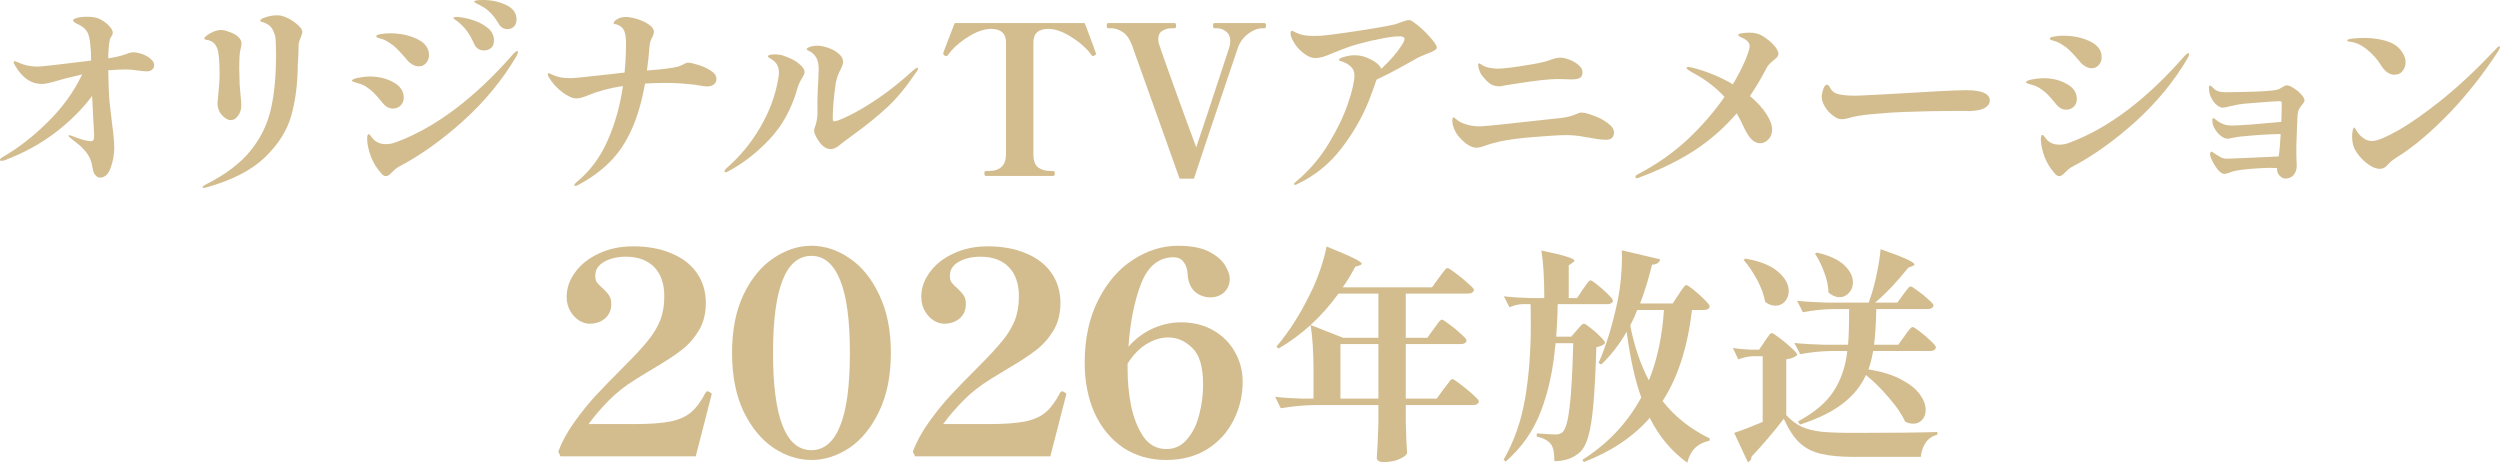 <svg width="778" height="144" viewBox="0 0 778 144" fill="none" xmlns="http://www.w3.org/2000/svg">
<path d="M452.006 117.964C452.285 117.964 453.1 118.499 454.451 119.57C455.848 120.593 457.152 121.664 458.363 122.78C459.621 123.897 460.249 124.619 460.249 124.944C460.063 125.689 459.411 126.061 458.293 126.061H437.475V131.226C437.568 135.461 437.708 138.742 437.894 141.068C437.615 141.673 436.8 142.278 435.449 142.883C434.145 143.488 432.515 143.79 430.559 143.79C429.162 143.79 428.463 143.325 428.463 142.394C428.65 139.835 428.813 136.368 428.952 131.994V126.061H409.042C405.736 126.108 402.243 126.433 398.564 127.038L396.817 123.478C399.053 123.758 401.754 123.944 404.921 124.037H408.763V115.451C408.763 109.588 408.46 104.818 407.855 101.142C404.734 103.981 401.405 106.424 397.865 108.471L397.236 107.843C401.102 103.329 404.618 97.815 407.785 91.3C408.856 89.206 409.881 86.74 410.859 83.901C411.837 81.016 412.489 78.62 412.815 76.712C416.96 78.387 419.824 79.62 421.408 80.411C422.991 81.203 423.783 81.761 423.783 82.087C423.783 82.226 423.573 82.389 423.154 82.575L421.757 82.994C420.406 85.553 419.102 87.694 417.845 89.416H445.649L447.814 86.414C448.047 86.088 448.373 85.647 448.792 85.088C449.212 84.53 449.538 84.111 449.771 83.832C450.05 83.552 450.283 83.413 450.469 83.413C450.749 83.413 451.564 83.925 452.914 84.948C454.311 85.972 455.615 87.043 456.826 88.159C458.084 89.23 458.713 89.928 458.713 90.253C458.526 90.998 457.874 91.37 456.756 91.37H437.475V105.121H444.182L446.208 102.329C446.441 102.05 446.743 101.631 447.116 101.072C447.488 100.514 447.791 100.118 448.024 99.886C448.303 99.607 448.536 99.467 448.723 99.467C449.002 99.467 449.771 99.956 451.028 100.933C452.332 101.863 453.543 102.864 454.661 103.934C455.825 104.958 456.407 105.633 456.407 105.958C456.267 106.703 455.639 107.075 454.521 107.075H437.475V124.037H447.116L449.281 121.035C449.561 120.71 449.91 120.268 450.329 119.709C450.749 119.104 451.075 118.662 451.307 118.383C451.587 118.104 451.82 117.964 452.006 117.964ZM428.952 105.121V91.37H416.517C413.909 95 411.022 98.257 407.855 101.142L417.984 105.121H428.952ZM417.146 124.037H428.952V107.075H417.146V124.037Z" fill="#D3BD8F"/>
<path d="M522.424 91.579C522.611 91.3 522.89 90.882 523.263 90.323C523.635 89.765 523.938 89.369 524.171 89.136C524.404 88.857 524.613 88.718 524.799 88.718C525.079 88.718 525.824 89.206 527.035 90.183C528.246 91.161 529.387 92.184 530.458 93.255C531.529 94.325 532.065 95.023 532.065 95.349C531.925 96.093 531.32 96.466 530.249 96.466H526.546C525.195 108.052 522.145 117.499 517.394 124.805C521.213 129.691 526.127 133.576 532.135 136.461L531.925 137.159C530.062 137.578 528.572 138.346 527.454 139.463C526.336 140.58 525.545 142.092 525.079 144C520.142 140.417 516.253 135.763 513.412 130.04C508.243 135.95 501.397 140.533 492.874 143.79L492.455 143.092C500.325 138.113 506.426 131.645 510.758 123.688C508.848 118.43 507.335 111.612 506.217 103.236C503.981 107.145 501.35 110.542 498.323 113.427L497.484 112.939C499.906 107.448 501.909 100.863 503.492 93.185C503.865 91.37 504.168 89.299 504.401 86.973C504.633 84.599 504.75 82.412 504.75 80.411C504.75 79.248 504.727 78.41 504.68 77.899L516.626 80.691C516.393 81.761 515.555 82.319 514.111 82.366C513.086 86.6 511.852 90.626 510.408 94.441H520.538L522.424 91.579ZM492.594 90.044C492.781 89.811 493.06 89.416 493.433 88.857C493.805 88.299 494.108 87.903 494.341 87.671C494.574 87.391 494.783 87.252 494.97 87.252C495.249 87.252 495.971 87.717 497.135 88.648C498.299 89.579 499.394 90.556 500.419 91.579C501.443 92.603 501.955 93.278 501.955 93.604C501.769 94.302 501.164 94.651 500.139 94.651H484.77C484.723 95.209 484.7 96.07 484.7 97.233C484.654 98.071 484.607 99.118 484.56 100.374C484.514 101.631 484.421 103.097 484.281 104.772H488.962L490.708 102.748C490.894 102.515 491.244 102.119 491.756 101.561C492.268 101.003 492.664 100.723 492.944 100.723C493.223 100.723 493.898 101.165 494.97 102.05C496.087 102.887 497.112 103.795 498.043 104.772C499.021 105.749 499.51 106.401 499.51 106.726C499.091 107.331 498.183 107.773 496.786 108.052C496.553 115.451 496.25 121.315 495.878 125.642C495.505 129.923 494.993 133.251 494.341 135.624C493.689 137.95 492.804 139.649 491.686 140.719C489.637 142.581 486.982 143.511 483.722 143.511C483.722 140.905 483.373 139.16 482.674 138.276C481.883 137.159 480.392 136.345 478.203 135.833L478.273 134.856C481.207 135.089 483.187 135.205 484.211 135.205C485.096 135.205 485.795 134.949 486.307 134.437C487.238 133.553 487.96 130.97 488.473 126.689C488.985 122.408 489.358 115.777 489.59 106.796H484.071C483.419 114.753 481.906 121.803 479.531 127.946C477.202 134.088 473.546 139.323 468.563 143.651L467.934 143.023C471.147 137.439 473.36 131.18 474.571 124.246C475.781 117.266 476.387 109.565 476.387 101.142C476.387 98.257 476.364 96.093 476.317 94.651H473.802C472.498 94.697 471.147 95.023 469.75 95.628L468.004 92.208C470.332 92.487 473.173 92.673 476.527 92.766H480.578V92.278C480.578 86.414 480.276 81.644 479.67 77.968C483.536 78.759 486.214 79.411 487.704 79.923C489.194 80.388 489.94 80.784 489.94 81.109C489.94 81.296 489.753 81.505 489.381 81.738L488.193 82.575V92.766H490.778L492.594 90.044ZM509.5 96.466C509.035 97.769 508.313 99.374 507.335 101.282C508.592 107.75 510.525 113.45 513.133 118.383C515.741 111.915 517.301 104.609 517.814 96.466H509.5Z" fill="#D3BD8F"/>
<path d="M592.703 104.562C592.889 104.33 593.169 103.934 593.541 103.376C593.96 102.817 594.286 102.422 594.519 102.189C594.799 101.91 595.031 101.77 595.218 101.77C595.497 101.77 596.242 102.236 597.453 103.166C598.664 104.097 599.805 105.074 600.876 106.098C601.948 107.122 602.483 107.797 602.483 108.122C602.297 108.867 601.668 109.239 600.597 109.239H582.923C582.503 111.566 582.014 113.474 581.455 114.963C585.6 115.614 589 116.661 591.655 118.104C594.31 119.5 596.242 121.035 597.453 122.711C598.664 124.386 599.27 126.015 599.27 127.597C599.27 128.853 598.897 129.877 598.152 130.668C597.453 131.459 596.545 131.855 595.427 131.855C594.542 131.855 593.704 131.645 592.912 131.226C591.795 128.853 590.095 126.364 587.813 123.758C585.577 121.105 583.202 118.755 580.687 116.708C579.15 120.105 576.752 123.06 573.491 125.572C570.278 128.085 565.83 130.272 560.148 132.134L559.52 131.157C564.689 128.365 568.392 125.223 570.627 121.733C572.909 118.243 574.33 114.079 574.889 109.239H569.719C566.692 109.286 563.525 109.611 560.218 110.216L558.402 106.726C560.963 107.005 564.06 107.192 567.693 107.285H575.098C575.331 105.005 575.448 101.305 575.448 96.186H570.418C567.39 96.233 564.27 96.559 561.057 97.164L559.24 93.604C561.802 93.883 564.899 94.069 568.531 94.162H581.595C581.688 93.883 581.781 93.557 581.875 93.185C582.014 92.813 582.154 92.417 582.294 91.998C582.992 89.811 583.621 87.345 584.18 84.599C584.739 81.854 585.088 79.504 585.228 77.55C592.26 79.969 595.777 81.552 595.777 82.296C595.777 82.482 595.59 82.645 595.218 82.785L593.89 83.273C590.258 87.787 586.811 91.417 583.551 94.162H590.467L592.284 91.649C592.517 91.37 592.796 90.998 593.122 90.532C593.495 90.067 593.774 89.718 593.96 89.486C594.193 89.253 594.403 89.136 594.589 89.136C594.868 89.136 595.59 89.579 596.755 90.463C597.966 91.3 599.083 92.208 600.108 93.185C601.179 94.116 601.715 94.744 601.715 95.07C601.528 95.814 600.923 96.186 599.898 96.186H583.901C583.807 100.886 583.575 104.586 583.202 107.285H590.747L592.703 104.562ZM565.388 78.597C569.253 79.481 572.094 80.784 573.911 82.505C575.727 84.227 576.635 86.019 576.635 87.88C576.635 89.183 576.216 90.277 575.378 91.161C574.586 92.045 573.608 92.487 572.444 92.487C571.279 92.487 570.138 91.998 569.02 91.021C568.974 89.02 568.531 86.926 567.693 84.739C566.901 82.552 565.947 80.621 564.829 78.946L565.388 78.597ZM543.172 80.481C547.783 81.272 551.183 82.645 553.372 84.599C555.561 86.507 556.655 88.485 556.655 90.532C556.655 91.835 556.259 92.929 555.468 93.813C554.676 94.697 553.698 95.139 552.534 95.139C551.462 95.139 550.391 94.744 549.32 93.953C548.948 91.812 548.133 89.555 546.875 87.182C545.618 84.809 544.197 82.715 542.614 80.9L543.172 80.481ZM549.18 106.238C549.367 105.958 549.623 105.586 549.949 105.121C550.321 104.609 550.601 104.237 550.787 104.004C551.02 103.771 551.23 103.655 551.416 103.655C551.695 103.655 552.487 104.167 553.791 105.191C555.142 106.168 556.399 107.215 557.564 108.332C558.728 109.402 559.31 110.1 559.31 110.426C558.705 111.124 557.564 111.589 555.887 111.822V129.202C557.424 130.831 559.031 132.041 560.707 132.832C562.43 133.576 564.503 134.088 566.925 134.367C569.346 134.6 572.746 134.716 577.124 134.716C588.861 134.716 597.453 134.623 602.902 134.437V135.275C601.412 135.647 600.224 136.438 599.339 137.648C598.501 138.811 597.966 140.324 597.733 142.185H577.194C572.77 142.185 569.253 141.859 566.645 141.208C564.037 140.603 561.825 139.463 560.009 137.788C558.239 136.112 556.609 133.623 555.118 130.319C553.675 132.227 551.975 134.321 550.019 136.601C548.109 138.835 546.456 140.673 545.059 142.115C545.059 142.581 544.966 142.93 544.779 143.162C544.593 143.441 544.314 143.674 543.941 143.86L539.68 134.716C542.567 133.739 545.524 132.599 548.552 131.296V110.845H545.687C544.151 110.891 542.567 111.217 540.937 111.822L539.26 108.262C540.797 108.541 542.66 108.727 544.849 108.82H547.434L549.18 106.238Z" fill="#D3BD8F"/>
<path d="M221.314 123.339C220.79 125.433 219.189 131.657 216.511 142.011H174.421L173.722 140.527C174.887 137.444 176.575 134.362 178.787 131.279C180.999 128.196 183.182 125.491 185.336 123.164C187.549 120.78 190.489 117.755 194.156 114.09C197.474 110.775 199.949 108.099 201.579 106.063C203.267 104.027 204.548 101.933 205.421 99.781C206.294 97.571 206.731 95.07 206.731 92.278C206.731 88.322 205.683 85.268 203.587 83.116C201.491 80.964 198.551 79.888 194.767 79.888C192.148 79.888 189.906 80.411 188.043 81.458C186.181 82.505 185.249 83.96 185.249 85.821C185.249 86.694 185.424 87.391 185.773 87.915C186.181 88.439 186.792 89.049 187.607 89.747C188.48 90.562 189.12 91.289 189.528 91.928C189.994 92.568 190.227 93.441 190.227 94.546C190.227 96.466 189.586 97.978 188.305 99.083C187.025 100.188 185.395 100.741 183.415 100.741C182.426 100.741 181.378 100.421 180.272 99.781C179.166 99.083 178.234 98.094 177.477 96.815C176.72 95.535 176.342 94.052 176.342 92.365C176.342 89.689 177.215 87.159 178.962 84.774C180.708 82.331 183.153 80.382 186.297 78.928C189.441 77.416 193.021 76.66 197.038 76.66C201.579 76.66 205.537 77.387 208.914 78.841C212.349 80.237 214.998 82.273 216.86 84.948C218.723 87.624 219.655 90.736 219.655 94.284C219.655 97.658 218.898 100.566 217.384 103.009C215.929 105.394 214.124 107.401 211.97 109.03C209.875 110.658 206.935 112.578 203.151 114.788L197.998 117.929C194.622 120.023 191.798 122.234 189.528 124.56C187.258 126.829 185.133 129.301 183.153 131.977H197.125C202.015 131.977 205.799 131.715 208.477 131.191C211.155 130.668 213.309 129.737 214.939 128.399C216.569 127.062 218.112 124.997 219.568 122.205C219.742 121.914 219.946 121.768 220.179 121.768C220.295 121.768 220.47 121.827 220.703 121.943C220.936 122.059 221.11 122.176 221.227 122.292C221.401 122.35 221.489 122.466 221.489 122.641L221.314 123.339Z" fill="#D3BD8F"/>
<path d="M252.525 143.145C248.45 143.145 244.52 141.894 240.736 139.393C236.952 136.834 233.838 133.053 231.392 128.05C229.006 122.99 227.812 116.911 227.812 109.815C227.812 102.719 229.006 96.669 231.392 91.667C233.838 86.606 236.952 82.825 240.736 80.324C244.52 77.765 248.45 76.485 252.525 76.485C256.6 76.485 260.53 77.765 264.314 80.324C268.098 82.825 271.183 86.606 273.57 91.667C276.015 96.669 277.238 102.719 277.238 109.815C277.238 116.911 276.015 122.99 273.57 128.05C271.183 133.053 268.098 136.834 264.314 139.393C260.53 141.894 256.6 143.145 252.525 143.145ZM252.525 140.091C256.425 140.091 259.394 137.59 261.432 132.587C263.47 127.585 264.488 119.994 264.488 109.815C264.488 99.636 263.47 92.074 261.432 87.13C259.394 82.127 256.425 79.626 252.525 79.626C244.549 79.626 240.561 89.689 240.561 109.815C240.561 129.999 244.549 140.091 252.525 140.091Z" fill="#D3BD8F"/>
<path d="M331.667 123.339C331.143 125.433 329.542 131.657 326.864 142.011H284.773L284.075 140.527C285.239 137.444 286.927 134.362 289.14 131.279C291.352 128.196 293.535 125.491 295.689 123.164C297.901 120.78 300.841 117.755 304.509 114.09C307.827 110.775 310.301 108.099 311.931 106.063C313.62 104.027 314.9 101.933 315.774 99.781C316.647 97.571 317.083 95.07 317.083 92.278C317.083 88.322 316.036 85.268 313.94 83.116C311.844 80.964 308.904 79.888 305.12 79.888C302.5 79.888 300.259 80.411 298.396 81.458C296.533 82.505 295.602 83.96 295.602 85.821C295.602 86.694 295.776 87.391 296.126 87.915C296.533 88.439 297.144 89.049 297.959 89.747C298.833 90.562 299.473 91.289 299.881 91.928C300.346 92.568 300.579 93.441 300.579 94.546C300.579 96.466 299.939 97.978 298.658 99.083C297.377 100.188 295.747 100.741 293.768 100.741C292.778 100.741 291.73 100.421 290.624 99.781C289.518 99.083 288.587 98.094 287.83 96.815C287.073 95.535 286.695 94.052 286.695 92.365C286.695 89.689 287.568 87.159 289.314 84.774C291.061 82.331 293.506 80.382 296.65 78.928C299.793 77.416 303.374 76.66 307.39 76.66C311.931 76.66 315.89 77.387 319.267 78.841C322.701 80.237 325.35 82.273 327.213 84.948C329.076 87.624 330.007 90.736 330.007 94.284C330.007 97.658 329.251 100.566 327.737 103.009C326.282 105.394 324.477 107.401 322.323 109.03C320.227 110.658 317.287 112.578 313.503 114.788L308.351 117.929C304.974 120.023 302.151 122.234 299.881 124.56C297.61 126.829 295.485 129.301 293.506 131.977H307.478C312.368 131.977 316.152 131.715 318.83 131.191C321.508 130.668 323.662 129.737 325.292 128.399C326.922 127.062 328.465 124.997 329.92 122.205C330.095 121.914 330.299 121.768 330.531 121.768C330.648 121.768 330.822 121.827 331.055 121.943C331.288 122.059 331.463 122.176 331.579 122.292C331.754 122.35 331.841 122.466 331.841 122.641L331.667 123.339Z" fill="#D3BD8F"/>
<path d="M367.506 100.305C371.348 100.305 374.724 101.148 377.635 102.835C380.546 104.522 382.787 106.79 384.359 109.64C385.931 112.432 386.717 115.486 386.717 118.802C386.717 123.106 385.756 127.12 383.835 130.842C381.972 134.565 379.236 137.561 375.627 139.829C372.017 142.04 367.797 143.145 362.965 143.145C357.842 143.145 353.359 141.865 349.517 139.306C345.675 136.688 342.706 133.082 340.61 128.487C338.572 123.891 337.553 118.685 337.553 112.869C337.553 105.423 338.951 98.938 341.745 93.412C344.539 87.886 348.149 83.698 352.573 80.848C357.056 77.939 361.713 76.485 366.545 76.485C370.737 76.485 374.026 77.125 376.413 78.405C378.8 79.684 380.43 81.109 381.303 82.68C382.234 84.25 382.7 85.588 382.7 86.694C382.7 88.439 382.118 89.864 380.954 90.969C379.789 92.016 378.363 92.539 376.675 92.539C374.812 92.539 373.182 91.928 371.785 90.707C370.446 89.427 369.718 87.624 369.601 85.297C369.485 83.669 369.048 82.389 368.292 81.458C367.593 80.528 366.574 80.062 365.235 80.062C360.636 80.062 357.26 82.796 355.106 88.264C353.01 93.732 351.7 100.276 351.176 107.895C353.446 105.336 355.979 103.446 358.773 102.224C361.626 100.944 364.537 100.305 367.506 100.305ZM362.965 139.742C365.585 139.742 367.739 138.724 369.427 136.688C371.173 134.652 372.425 132.122 373.182 129.097C373.997 126.015 374.404 122.874 374.404 119.674C374.404 114.148 373.269 110.338 370.999 108.244C368.786 106.092 366.312 105.016 363.576 105.016C361.364 105.016 359.123 105.685 356.852 107.023C354.64 108.361 352.661 110.397 350.914 113.13V115.137C350.914 118.744 351.263 122.408 351.962 126.131C352.719 129.854 353.97 133.053 355.717 135.728C357.522 138.404 359.938 139.742 362.965 139.742Z" fill="#D3BD8F"/>
<path d="M41.475 16.28C42.333 16.28 43.278 16.473 44.308 16.859C45.339 17.202 46.197 17.696 46.884 18.339C47.614 18.94 47.979 19.583 47.979 20.27C47.979 20.827 47.764 21.299 47.335 21.685C46.949 22.028 46.391 22.2 45.661 22.2C45.06 22.2 44.33 22.136 43.471 22.007C41.84 21.75 40.294 21.621 38.834 21.621C37.718 21.621 36.001 21.707 33.682 21.878L33.746 24.259C33.789 26.962 33.897 29.364 34.069 31.466C34.283 33.525 34.562 35.949 34.906 38.737C35.335 41.826 35.55 44.25 35.55 46.008C35.55 48.068 35.185 50.127 34.455 52.186C33.725 54.245 32.609 55.275 31.106 55.275C30.677 55.275 30.29 55.103 29.947 54.76C29.603 54.459 29.346 54.116 29.174 53.73C29.045 53.344 28.916 52.829 28.788 52.186C28.659 51.328 28.465 50.534 28.208 49.805C27.95 49.076 27.5 48.282 26.855 47.424C26.34 46.738 25.718 46.073 24.988 45.429C24.258 44.786 23.549 44.207 22.863 43.692L21.832 42.855C21.489 42.641 21.317 42.426 21.317 42.212C21.317 42.126 21.381 42.083 21.51 42.083C21.768 42.083 22.09 42.169 22.476 42.341C23.635 42.813 24.752 43.199 25.825 43.499C26.941 43.799 27.757 43.949 28.272 43.949C28.659 43.949 28.916 43.821 29.045 43.563C29.217 43.306 29.303 42.855 29.303 42.212L28.659 29.857C25.61 33.975 21.746 37.815 17.066 41.376C12.387 44.893 7.127 47.746 1.288 49.934C0.945 50.02 0.687 50.062 0.515 50.062C0.172 50.062 0 49.955 0 49.741C0 49.483 0.258 49.204 0.773 48.904C5.581 46.159 10.261 42.534 14.812 38.029C19.406 33.525 22.991 28.57 25.567 23.165C22.262 23.894 18.934 24.752 15.585 25.739C14.641 25.996 13.739 26.125 12.88 26.125C11.292 26.125 9.811 25.653 8.437 24.709C7.063 23.723 5.882 22.393 4.895 20.72C4.465 20.076 4.251 19.626 4.251 19.369C4.251 19.154 4.358 19.047 4.573 19.047C4.701 19.047 5.217 19.24 6.118 19.626C7.75 20.355 9.617 20.72 11.721 20.72C12.837 20.72 18.376 20.098 28.337 18.854V18.339C28.337 16.451 28.272 15.143 28.143 14.414C28.015 12.097 27.585 10.467 26.855 9.523C26.555 9.094 26.19 8.73 25.761 8.43C25.331 8.086 24.687 7.722 23.829 7.336C23.099 6.95 22.734 6.628 22.734 6.37C22.734 6.07 23.12 5.813 23.893 5.598C24.709 5.341 25.761 5.212 27.049 5.212C28.508 5.212 29.689 5.384 30.591 5.727C31.492 6.07 32.437 6.671 33.424 7.529C34.541 8.558 35.099 9.438 35.099 10.167C35.099 10.51 34.97 10.875 34.712 11.261C34.412 11.69 34.219 12.097 34.133 12.483C34.047 12.87 33.961 13.513 33.875 14.414C33.746 15.958 33.682 17.202 33.682 18.146L35.936 17.76C37.181 17.503 38.319 17.181 39.349 16.795C40.165 16.451 40.874 16.28 41.475 16.28Z" fill="#D3BD8F"/>
<path d="M63.371 58.492C63.157 58.492 63.049 58.406 63.049 58.235C63.049 58.106 63.135 57.977 63.307 57.849C63.522 57.72 63.779 57.57 64.08 57.398C70.09 54.352 74.663 50.92 77.797 47.102C80.974 43.242 83.121 38.952 84.237 34.233C85.354 29.514 85.912 23.723 85.912 16.859C85.912 15.787 85.869 14.307 85.783 12.419C85.74 11.561 85.525 10.703 85.139 9.845C84.796 8.944 84.259 8.236 83.529 7.722C83.014 7.379 82.541 7.143 82.112 7.014C81.683 6.885 81.382 6.799 81.21 6.756C81.082 6.671 81.017 6.542 81.017 6.37C81.017 6.027 81.597 5.684 82.756 5.341C83.915 4.955 85.032 4.762 86.105 4.762C86.792 4.762 87.264 4.805 87.522 4.89C89.153 5.319 90.656 6.092 92.03 7.207C93.404 8.279 94.091 9.202 94.091 9.974C94.091 10.274 93.919 10.853 93.576 11.711C93.146 12.655 92.931 13.449 92.931 14.092C92.931 14.993 92.889 16.259 92.803 17.889C92.717 18.918 92.674 19.669 92.674 20.141C92.631 26.104 91.944 31.423 90.613 36.099C89.282 40.732 86.534 45.043 82.37 49.033C78.248 52.98 72.237 56.068 64.337 58.299C63.693 58.428 63.371 58.492 63.371 58.492ZM71.743 37.386C71.228 37.386 70.649 37.15 70.005 36.678C69.361 36.206 68.802 35.584 68.33 34.812C67.901 33.997 67.686 33.096 67.686 32.109L67.815 30.694C68.158 27.476 68.33 24.945 68.33 23.101C68.33 19.197 68.115 16.602 67.686 15.315C67.128 13.599 66.012 12.634 64.337 12.419C63.822 12.333 63.564 12.183 63.564 11.969C63.564 11.754 63.843 11.432 64.402 11.003C64.96 10.574 65.647 10.188 66.463 9.845C67.278 9.502 68.073 9.33 68.845 9.33C69.318 9.33 69.747 9.395 70.133 9.523C72.022 10.081 73.332 10.703 74.062 11.389C74.792 12.033 75.157 12.762 75.157 13.577C75.157 13.921 75.092 14.35 74.963 14.864C74.835 15.336 74.749 15.722 74.706 16.023C74.534 17.181 74.448 18.811 74.448 20.913C74.448 22.071 74.491 23.852 74.577 26.254L74.835 29.343C75.006 30.973 75.092 32.152 75.092 32.882C75.092 33.997 74.77 35.026 74.126 35.97C73.482 36.914 72.688 37.386 71.743 37.386Z" fill="#D3BD8F"/>
<path d="M157.977 9.073C157.376 9.073 156.818 8.923 156.303 8.623C155.788 8.279 155.38 7.808 155.079 7.207C154.22 5.791 153.383 4.697 152.567 3.925C151.795 3.11 150.829 2.402 149.669 1.802C149.326 1.587 148.875 1.351 148.317 1.094C147.802 0.837 147.544 0.643 147.544 0.515C147.544 0.172 148.489 0 150.378 0C152.954 0 155.315 0.515 157.462 1.544C159.652 2.531 160.746 4.032 160.746 6.049C160.746 6.992 160.467 7.743 159.909 8.301C159.351 8.816 158.707 9.073 157.977 9.073ZM150.635 15.701C149.948 15.701 149.326 15.529 148.768 15.186C148.21 14.8 147.78 14.242 147.48 13.513C146.793 11.969 146.084 10.703 145.354 9.716C144.625 8.687 143.701 7.722 142.585 6.821C142.285 6.563 141.963 6.328 141.619 6.113C141.276 5.899 141.104 5.727 141.104 5.598C141.104 5.384 141.447 5.277 142.134 5.277C143.208 5.277 144.667 5.534 146.514 6.049C148.403 6.563 150.077 7.379 151.537 8.494C152.997 9.566 153.727 10.939 153.727 12.612C153.727 13.685 153.405 14.478 152.761 14.993C152.16 15.465 151.451 15.701 150.635 15.701ZM130.349 20.656C129.705 20.656 129.039 20.462 128.352 20.076C127.708 19.69 127.236 19.326 126.936 18.983L126.098 17.953C124.896 16.58 123.952 15.572 123.265 14.929C122.621 14.285 121.762 13.642 120.689 12.998C119.959 12.526 119.293 12.226 118.692 12.097C118.134 11.926 117.791 11.819 117.662 11.776C117.275 11.647 117.082 11.497 117.082 11.325C117.082 10.982 117.533 10.746 118.435 10.617C119.336 10.446 120.281 10.36 121.268 10.36C124.531 10.36 127.386 10.96 129.834 12.162C132.281 13.32 133.505 14.993 133.505 17.181C133.505 18.125 133.204 18.94 132.603 19.626C132.002 20.312 131.25 20.656 130.349 20.656ZM120.109 54.824C119.594 54.824 119.1 54.524 118.628 53.923C117.297 52.465 116.245 50.77 115.472 48.84C114.742 46.909 114.334 45.086 114.248 43.37C114.248 42.298 114.42 41.762 114.764 41.762C114.935 41.762 115.15 41.955 115.408 42.341C115.665 42.727 115.966 43.091 116.309 43.435C117.254 44.378 118.52 44.85 120.109 44.85C121.182 44.85 122.213 44.657 123.2 44.271C135.565 39.681 147.759 30.501 159.78 16.73C160.339 16.173 160.704 15.894 160.875 15.894C161.09 15.894 161.197 16.001 161.197 16.216C161.197 16.473 161.047 16.881 160.746 17.438C156.41 24.817 150.893 31.53 144.195 37.579C137.54 43.585 130.821 48.368 124.038 51.928C123.522 52.186 122.857 52.722 122.041 53.537C121.268 54.395 120.624 54.824 120.109 54.824ZM122.299 33.782C121.698 33.782 121.097 33.632 120.495 33.332C119.937 32.989 119.465 32.56 119.079 32.045C118.048 30.758 117.189 29.771 116.503 29.085C115.816 28.356 114.914 27.627 113.798 26.897C113.025 26.425 112.252 26.104 111.479 25.932C110.749 25.718 110.277 25.567 110.062 25.482C109.719 25.396 109.547 25.267 109.547 25.096C109.547 24.752 110.191 24.452 111.479 24.195C112.767 23.937 113.948 23.809 115.021 23.809C117.855 23.809 120.324 24.409 122.427 25.61C124.574 26.769 125.648 28.377 125.648 30.436C125.648 31.423 125.304 32.238 124.617 32.882C123.973 33.482 123.2 33.782 122.299 33.782Z" fill="#D3BD8F"/>
<path d="M214.2 19.497C214.801 19.497 215.831 19.733 217.291 20.205C218.751 20.634 220.06 21.235 221.22 22.007C222.379 22.736 222.958 23.594 222.958 24.581C222.958 25.267 222.701 25.825 222.186 26.254C221.67 26.683 220.962 26.897 220.06 26.897C219.588 26.897 218.837 26.811 217.806 26.64C217.463 26.554 216.991 26.468 216.389 26.383C213.041 25.996 209.949 25.803 207.116 25.803C205.055 25.803 202.929 25.868 200.74 25.996C199.709 31.745 198.271 36.614 196.425 40.603C194.622 44.55 192.368 47.853 189.663 50.513C187.001 53.172 183.738 55.532 179.874 57.591C179.53 57.763 179.251 57.849 179.037 57.849C178.822 57.849 178.714 57.763 178.714 57.591C178.714 57.419 178.972 57.098 179.487 56.626C183.609 53.237 186.808 48.947 189.083 43.756C191.402 38.523 192.99 32.86 193.849 26.769C189.684 27.412 186.121 28.356 183.158 29.6C181.527 30.286 180.282 30.629 179.423 30.629C178.178 30.629 176.675 29.965 174.915 28.635C173.197 27.305 171.802 25.739 170.729 23.937C170.557 23.637 170.471 23.38 170.471 23.165C170.471 22.908 170.578 22.779 170.793 22.779C170.879 22.779 171.094 22.865 171.437 23.036C171.824 23.208 172.167 23.358 172.468 23.487C173.798 24.044 175.473 24.323 177.491 24.323C178.564 24.323 181.87 24.002 187.409 23.358C188.31 23.272 189.341 23.165 190.5 23.036C191.702 22.865 192.99 22.715 194.364 22.586C194.665 19.54 194.815 16.473 194.815 13.384C194.815 11.711 194.622 10.446 194.235 9.588C193.892 8.687 193.162 8.043 192.046 7.657C191.788 7.572 191.53 7.507 191.273 7.464C191.058 7.421 190.951 7.357 190.951 7.271C190.951 6.842 191.316 6.413 192.046 5.984C192.818 5.512 193.72 5.277 194.75 5.277C195.695 5.277 196.876 5.491 198.293 5.92C199.709 6.349 200.933 6.928 201.963 7.657C202.994 8.387 203.509 9.159 203.509 9.974C203.509 10.188 203.38 10.639 203.123 11.325C202.779 11.926 202.543 12.441 202.414 12.87C202.285 13.256 202.178 13.921 202.092 14.864C201.921 17.267 201.663 19.626 201.319 21.942C205.87 21.599 209.026 21.213 210.786 20.784C211.302 20.656 211.903 20.42 212.59 20.076C213.191 19.69 213.727 19.497 214.2 19.497Z" fill="#D3BD8F"/>
<path d="M258.508 46.395C257.263 46.395 256.125 45.708 255.095 44.336C253.936 42.748 253.356 41.504 253.356 40.603C253.356 40.303 253.42 40.003 253.549 39.702C253.979 38.587 254.258 37.3 254.386 35.842V30.887C254.472 28.27 254.558 26.361 254.644 25.16C254.73 23.358 254.773 22.2 254.773 21.685C254.773 20.055 254.537 18.832 254.064 18.017C253.463 17.031 252.798 16.366 252.068 16.023C251.381 15.679 251.038 15.465 251.038 15.379C251.038 15.079 251.36 14.821 252.004 14.607C252.648 14.35 253.42 14.221 254.322 14.221C255.267 14.221 256.383 14.435 257.671 14.864C258.959 15.293 260.054 15.894 260.955 16.666C261.9 17.438 262.372 18.296 262.372 19.24C262.372 19.798 262.115 20.591 261.599 21.621C260.784 23.122 260.268 24.624 260.054 26.125C259.453 30.243 259.152 33.825 259.152 36.871C259.152 37.472 259.281 37.772 259.539 37.772C260.225 37.772 261.793 37.171 264.24 35.97C266.73 34.769 269.735 32.989 273.256 30.629C276.777 28.227 280.405 25.331 284.14 21.942C284.87 21.342 285.321 21.042 285.492 21.042C285.535 21.042 285.578 21.063 285.621 21.106C285.664 21.149 285.686 21.213 285.686 21.299C285.686 21.642 285.407 22.157 284.848 22.843C281.972 27.133 279.052 30.651 276.09 33.396C273.127 36.142 269.693 38.93 265.785 41.762C263.939 43.091 262.458 44.207 261.342 45.108C260.354 45.966 259.41 46.395 258.508 46.395ZM225.792 53.602C225.577 53.602 225.47 53.494 225.47 53.28C225.47 53.065 225.663 52.765 226.05 52.379C230.171 48.818 233.671 44.593 236.547 39.702C239.424 34.769 241.291 29.771 242.15 24.709C242.322 23.852 242.408 23.122 242.408 22.522C242.408 20.763 241.656 19.412 240.154 18.468C240.068 18.425 239.853 18.296 239.51 18.082C239.166 17.867 238.994 17.696 238.994 17.567C238.994 17.138 239.724 16.923 241.184 16.923C242.343 16.923 243.374 17.116 244.275 17.503C246.25 18.189 247.753 19.004 248.783 19.948C249.857 20.849 250.393 21.685 250.393 22.457C250.393 22.843 250.157 23.422 249.685 24.195C248.955 25.31 248.44 26.425 248.139 27.541C246.379 33.804 243.503 39.059 239.51 43.306C235.56 47.51 231.245 50.856 226.565 53.344C226.221 53.516 225.964 53.602 225.792 53.602Z" fill="#D3BD8F"/>
<path d="M306.796 54.76C306.494 54.76 306.343 54.48 306.343 53.92C306.343 53.447 306.494 53.21 306.796 53.21H307.636C311.254 53.21 313.064 51.467 313.064 47.98V13.18C313.064 10.382 311.47 8.983 308.282 8.983C308.023 8.983 307.593 9.026 306.989 9.112C304.922 9.456 302.703 10.446 300.334 12.082C298.007 13.675 296.263 15.31 295.099 16.989C294.927 17.29 294.712 17.441 294.453 17.441C294.324 17.441 294.173 17.398 294.001 17.312C293.699 17.14 293.548 16.946 293.548 16.731L293.613 16.214L297.103 7.175H337.555L338.201 8.854C339.924 13.416 340.829 15.87 340.915 16.214C341.044 16.472 341.109 16.645 341.109 16.731C341.109 16.946 340.915 17.14 340.527 17.312C340.355 17.398 340.226 17.441 340.139 17.441C339.924 17.441 339.73 17.29 339.558 16.989C338.395 15.31 336.628 13.675 334.259 12.082C331.89 10.446 329.693 9.456 327.668 9.112C327.065 9.026 326.612 8.983 326.311 8.983C323.166 8.983 321.594 10.382 321.594 13.18V47.98C321.594 50.003 322.089 51.381 323.08 52.113C324.071 52.844 325.385 53.21 327.022 53.21H327.797C328.099 53.21 328.249 53.447 328.249 53.92C328.249 54.48 328.099 54.76 327.797 54.76H306.796Z" fill="#D3BD8F"/>
<path d="M352.235 13.954C351.46 11.974 350.469 10.618 349.262 9.887C348.099 9.155 346.915 8.789 345.708 8.789H344.868C344.567 8.789 344.416 8.509 344.416 7.95C344.416 7.433 344.567 7.175 344.868 7.175H365.547C365.848 7.175 365.999 7.433 365.999 7.95C365.999 8.509 365.848 8.789 365.547 8.789H364.707C363.5 8.789 362.488 9.069 361.669 9.628C360.851 10.145 360.442 10.984 360.442 12.146C360.442 12.792 360.549 13.395 360.765 13.954C361.109 15.073 362.682 19.528 365.482 27.319C368.282 35.067 370.544 41.244 372.267 45.85C374.723 38.489 375.95 34.809 375.95 34.809C380.215 21.939 382.412 15.267 382.542 14.794C382.757 14.191 382.865 13.524 382.865 12.792C382.865 11.501 382.434 10.511 381.572 9.822C380.711 9.133 379.742 8.789 378.665 8.789H377.954C377.652 8.789 377.501 8.509 377.501 7.95C377.501 7.433 377.652 7.175 377.954 7.175H393.462C393.807 7.175 393.979 7.433 393.979 7.95C393.979 8.509 393.807 8.789 393.462 8.789H392.816C391.438 8.789 389.995 9.349 388.487 10.468C386.979 11.587 385.902 13.029 385.256 14.794C384.911 15.741 381.874 24.737 376.144 41.782L371.556 55.599H367.098L352.235 13.954Z" fill="#D3BD8F"/>
<path d="M440.051 7.001C441.655 8.139 443.237 9.573 444.799 11.302C446.361 13.031 447.142 14.191 447.142 14.781C447.142 15.077 446.973 15.33 446.635 15.54C445.833 16.047 444.862 16.489 443.723 16.869C442.963 17.164 442.224 17.48 441.507 17.818L438.341 19.589C433.952 22.035 430.66 23.743 428.465 24.713L428.275 25.092C427.853 26.4 427.114 28.424 426.059 31.165C424.033 36.31 421.184 41.286 417.512 46.094C413.84 50.901 409.324 54.591 403.964 57.163C403.542 57.417 403.225 57.543 403.014 57.543C402.803 57.543 402.698 57.438 402.698 57.227C402.698 57.1 402.972 56.805 403.521 56.341C407.404 53.094 410.696 49.256 413.397 44.828C416.099 40.401 418.124 36.204 419.475 32.24C420.826 28.276 421.501 25.345 421.501 23.448C421.501 22.267 421.079 21.318 420.235 20.601C419.391 19.842 418.314 19.294 417.006 18.956C416.795 18.872 416.689 18.745 416.689 18.577C416.689 18.282 417.238 17.986 418.335 17.691C419.433 17.354 420.509 17.185 421.564 17.185C423.295 17.185 424.983 17.628 426.629 18.514C428.317 19.357 429.394 20.327 429.858 21.423C432.728 18.724 434.859 16.257 436.252 14.022C436.801 13.179 437.075 12.546 437.075 12.125C437.075 11.576 436.548 11.302 435.493 11.302C434.184 11.302 432.348 11.534 429.985 11.998C427.663 12.42 425.215 12.989 422.641 13.706C420.615 14.254 418.23 15.098 415.487 16.236C413.883 16.911 412.638 17.396 411.751 17.691C410.865 17.944 410.021 18.071 409.219 18.071C408.501 18.071 407.657 17.797 406.686 17.248C405.716 16.658 404.787 15.878 403.901 14.908C403.014 13.896 402.339 12.799 401.875 11.619C401.706 11.155 401.622 10.754 401.622 10.417C401.622 9.868 401.769 9.594 402.065 9.594C402.234 9.594 402.571 9.742 403.078 10.037C403.584 10.29 404.049 10.48 404.471 10.606C405.484 10.986 406.982 11.176 408.966 11.176C410.654 11.176 412.384 11.049 414.157 10.796C416.9 10.459 420.572 9.932 425.173 9.215C429.816 8.456 432.791 7.907 434.1 7.57C434.944 7.317 435.556 7.106 435.936 6.938C437.117 6.474 437.983 6.242 438.531 6.242C438.911 6.242 439.418 6.495 440.051 7.001Z" fill="#D3BD8F"/>
<path d="M468.54 26.547C468.287 26.589 467.971 26.653 467.591 26.737C467.211 26.821 466.873 26.863 466.578 26.863C465.607 26.863 464.742 26.653 463.982 26.231C463.222 25.767 462.399 24.987 461.513 23.89C461.006 23.3 460.627 22.646 460.373 21.929C460.12 21.212 459.994 20.622 459.994 20.158C459.994 19.863 460.099 19.715 460.31 19.715C460.394 19.715 460.627 19.842 461.006 20.095C461.555 20.517 462.315 20.833 463.286 21.044C464.256 21.255 465.185 21.36 466.071 21.36C467.971 21.36 471.495 20.917 476.644 20.032C478.164 19.779 479.514 19.505 480.696 19.209C480.907 19.167 481.498 18.977 482.469 18.64C483.693 18.176 484.727 17.944 485.571 17.944C486.373 17.944 487.322 18.155 488.42 18.577C489.559 18.998 490.509 19.568 491.269 20.285C492.071 20.959 492.472 21.676 492.472 22.436C492.472 23.321 492.197 23.933 491.649 24.27C491.1 24.565 490.214 24.713 488.99 24.713C488.103 24.713 487.428 24.692 486.964 24.649L484.748 24.586C482.173 24.586 477.699 25.092 471.326 26.104L468.54 26.547ZM461.45 45.587C460.69 45.841 460.036 45.967 459.487 45.967C457.883 45.967 456.111 44.892 454.169 42.741C453.451 41.94 452.903 41.054 452.523 40.084C452.143 39.114 451.953 38.271 451.953 37.554C451.953 37.217 451.995 36.964 452.08 36.795C452.164 36.626 452.27 36.542 452.396 36.542C452.523 36.542 452.755 36.711 453.093 37.048C453.473 37.343 453.852 37.617 454.232 37.87C454.992 38.292 455.942 38.65 457.081 38.946C458.221 39.199 459.382 39.325 460.563 39.325C461.872 39.325 469.237 38.566 482.659 37.048L485.634 36.732C487.576 36.521 489.243 36.099 490.636 35.466C491.226 35.171 491.691 35.024 492.028 35.024C492.957 35.024 494.244 35.34 495.89 35.972C497.579 36.563 499.056 37.343 500.322 38.313C501.63 39.241 502.285 40.211 502.285 41.223C502.285 41.855 502.095 42.404 501.715 42.867C501.377 43.289 500.639 43.5 499.499 43.5C498.444 43.5 496.312 43.205 493.105 42.614C491.29 42.235 489.327 42.045 487.217 42.045C485.444 42.045 481.983 42.256 476.834 42.678L475.315 42.804C471.811 43.142 469.005 43.542 466.894 44.006C464.784 44.47 462.969 44.997 461.45 45.587Z" fill="#D3BD8F"/>
<path d="M553.439 16.806C553.439 17.101 553.355 17.354 553.186 17.565C553.059 17.776 552.869 17.986 552.616 18.197C552.405 18.366 552.257 18.492 552.173 18.577C551.582 19.041 551.076 19.483 550.654 19.905C550.274 20.285 549.915 20.812 549.577 21.487C547.973 24.565 546.306 27.369 544.576 29.9C546.77 31.713 548.459 33.548 549.641 35.403C550.865 37.217 551.477 38.861 551.477 40.337C551.477 41.602 551.076 42.636 550.274 43.437C549.514 44.196 548.67 44.575 547.741 44.575C546.77 44.575 545.863 44.154 545.019 43.31C544.175 42.425 543.331 41.054 542.487 39.199C541.938 37.933 541.263 36.626 540.461 35.277C536.535 39.831 532.104 43.711 527.165 46.916C522.227 50.079 516.529 52.862 510.072 55.266C509.861 55.392 509.629 55.456 509.375 55.456C509.249 55.456 509.143 55.413 509.059 55.329C508.974 55.245 508.932 55.16 508.932 55.076C508.932 54.781 509.207 54.486 509.755 54.191C515.58 51.154 520.729 47.548 525.203 43.373C529.677 39.156 533.496 34.749 536.662 30.153C533.919 27.159 530.584 24.628 526.659 22.562C525.435 21.887 524.823 21.402 524.823 21.107C524.823 20.938 524.992 20.854 525.329 20.854C525.625 20.854 526.153 20.938 526.912 21.107C531.471 22.33 535.586 24.038 539.258 26.231C540.904 23.49 542.191 21.002 543.12 18.767C544.048 16.489 544.512 15.034 544.512 14.402C544.512 13.348 543.753 12.483 542.233 11.808C541.853 11.64 541.537 11.471 541.284 11.302C541.03 11.134 540.904 10.986 540.904 10.86C540.904 10.649 541.263 10.48 541.98 10.353C542.74 10.227 543.563 10.164 544.449 10.164C545.251 10.164 545.99 10.248 546.665 10.417C547.636 10.67 548.649 11.197 549.704 11.998C550.759 12.757 551.645 13.579 552.363 14.465C553.08 15.351 553.439 16.131 553.439 16.806Z" fill="#D3BD8F"/>
<path d="M573.255 37.111C572.791 37.111 572.327 37.027 571.862 36.858C571.44 36.689 570.934 36.373 570.343 35.909C569.457 35.277 568.655 34.391 567.937 33.252C567.262 32.114 566.924 31.059 566.924 30.09C566.924 29.499 567.072 28.74 567.367 27.812C567.705 26.842 568.106 26.357 568.57 26.357C568.739 26.357 568.887 26.442 569.013 26.61C569.182 26.737 569.33 26.927 569.457 27.18C570.005 28.361 570.955 29.078 572.306 29.331C573.445 29.626 575.112 29.773 577.307 29.773C578.236 29.773 580.599 29.668 584.398 29.457C588.196 29.246 591.235 29.078 593.514 28.951L602.251 28.445C606.809 28.192 609.996 28.065 611.811 28.065C616.749 28.065 619.218 29.141 619.218 31.291C619.218 32.219 618.712 32.978 617.699 33.569C616.728 34.117 615.399 34.433 613.71 34.518C613.457 34.56 613.162 34.581 612.824 34.581C612.486 34.539 612.128 34.518 611.748 34.518H609.152C604.129 34.518 598.664 34.623 592.755 34.834C590.138 34.918 587.205 35.108 583.955 35.403C580.747 35.656 578.278 35.994 576.547 36.415C576.125 36.5 575.555 36.647 574.838 36.858C574.163 37.027 573.635 37.111 573.255 37.111Z" fill="#D3BD8F"/>
<path d="M650.937 21.234C650.303 21.234 649.649 21.044 648.974 20.664C648.341 20.285 647.877 19.926 647.581 19.589L646.758 18.577C645.576 17.227 644.648 16.236 643.973 15.604C643.339 14.971 642.495 14.339 641.44 13.706C640.723 13.242 640.068 12.947 639.477 12.82C638.929 12.652 638.591 12.546 638.465 12.504C638.085 12.378 637.895 12.23 637.895 12.061C637.895 11.724 638.338 11.492 639.224 11.366C640.111 11.197 641.039 11.113 642.01 11.113C645.218 11.113 648.024 11.703 650.43 12.884C652.836 14.022 654.039 15.667 654.039 17.818C654.039 18.745 653.743 19.547 653.152 20.221C652.562 20.896 651.823 21.234 650.937 21.234ZM640.87 54.823C640.364 54.823 639.878 54.528 639.414 53.937C638.106 52.504 637.072 50.838 636.312 48.94C635.595 47.042 635.193 45.25 635.109 43.563C635.109 42.509 635.278 41.982 635.616 41.982C635.784 41.982 635.995 42.172 636.249 42.551C636.502 42.931 636.797 43.289 637.135 43.627C638.064 44.554 639.309 45.018 640.87 45.018C641.925 45.018 642.938 44.828 643.909 44.449C656.065 39.937 668.051 30.912 679.869 17.375C680.418 16.827 680.777 16.553 680.946 16.553C681.157 16.553 681.262 16.658 681.262 16.869C681.262 17.122 681.114 17.523 680.819 18.071C676.556 25.324 671.133 31.924 664.548 37.87C658.006 43.774 651.401 48.476 644.732 51.977C644.226 52.23 643.572 52.757 642.77 53.558C642.01 54.401 641.377 54.823 640.87 54.823ZM643.023 34.138C642.432 34.138 641.841 33.99 641.25 33.695C640.702 33.358 640.237 32.936 639.857 32.43C638.844 31.165 638 30.195 637.325 29.52C636.65 28.803 635.763 28.086 634.666 27.369C633.906 26.906 633.147 26.589 632.387 26.421C631.669 26.21 631.205 26.062 630.994 25.978C630.656 25.893 630.487 25.767 630.487 25.598C630.487 25.261 631.121 24.966 632.387 24.713C633.653 24.46 634.814 24.333 635.869 24.333C638.654 24.333 641.081 24.924 643.149 26.104C645.26 27.243 646.315 28.824 646.315 30.849C646.315 31.819 645.977 32.62 645.302 33.252C644.669 33.843 643.909 34.138 643.023 34.138Z" fill="#D3BD8F"/>
<path d="M715.006 35.719C714.964 36.141 714.901 37.512 714.816 39.831L714.627 45.587V48.118C714.627 49.003 714.648 49.72 714.69 50.269C714.732 50.817 714.753 51.26 714.753 51.597C714.711 52.862 714.352 53.853 713.677 54.57C713.002 55.245 712.179 55.582 711.208 55.582C710.617 55.582 710.026 55.287 709.435 54.697C708.886 54.106 708.612 53.41 708.612 52.609V52.293C708.148 52.251 707.346 52.23 706.206 52.23C704.391 52.272 702.45 52.377 700.382 52.546C698.356 52.715 696.752 52.925 695.57 53.178C694.937 53.305 694.325 53.495 693.734 53.748C692.974 54.001 692.468 54.127 692.215 54.127C691.624 54.127 690.949 53.684 690.189 52.799C689.471 51.913 688.838 50.88 688.29 49.699C687.952 49.025 687.783 48.434 687.783 47.928C687.783 47.717 687.825 47.548 687.91 47.422C687.994 47.253 688.1 47.169 688.226 47.169C688.311 47.169 688.48 47.274 688.733 47.485C689.028 47.696 689.366 47.907 689.746 48.118C690.463 48.582 691.033 48.919 691.455 49.13C691.877 49.299 692.405 49.383 693.038 49.383C694.262 49.341 696.457 49.256 699.622 49.13C702.83 49.003 705.995 48.856 709.119 48.687C709.372 47.127 709.583 44.807 709.752 41.729H709.055C705.89 41.771 701.986 42.024 697.343 42.488C696.836 42.53 695.908 42.678 694.557 42.931C693.882 43.099 693.439 43.184 693.228 43.184C692.51 43.184 691.687 42.783 690.759 41.982C689.83 41.139 689.134 40.105 688.669 38.882C688.543 38.503 688.48 38.039 688.48 37.491C688.48 36.985 688.585 36.732 688.796 36.732C688.923 36.732 689.26 36.964 689.809 37.427C690.358 37.849 690.906 38.187 691.455 38.44C692.299 38.861 693.354 39.072 694.621 39.072C695.76 39.072 697.955 38.946 701.205 38.693C704.455 38.44 707.367 38.187 709.942 37.933C710.026 36.12 710.068 34.117 710.068 31.924C710.068 31.755 710.005 31.65 709.878 31.608C709.794 31.523 709.625 31.481 709.372 31.481C708.106 31.523 705.89 31.671 702.724 31.924C699.601 32.135 697.491 32.346 696.393 32.557L693.987 33.063C692.89 33.358 692.13 33.505 691.708 33.505C691.075 33.505 690.358 33.147 689.556 32.43C688.796 31.671 688.205 30.722 687.783 29.584C687.53 28.824 687.403 28.129 687.403 27.496C687.403 26.906 687.53 26.61 687.783 26.61C687.952 26.61 688.184 26.779 688.48 27.116C688.817 27.412 689.113 27.686 689.366 27.939C690.083 28.445 691.096 28.698 692.405 28.698C694.768 28.698 697.976 28.635 702.028 28.508C706.122 28.34 708.507 28.086 709.182 27.749C709.604 27.538 710.047 27.285 710.511 26.99C711.018 26.695 711.398 26.547 711.651 26.547C712.2 26.547 712.917 26.842 713.804 27.433C714.69 27.981 715.471 28.635 716.146 29.394C716.821 30.153 717.159 30.764 717.159 31.228C717.159 31.481 717.075 31.713 716.906 31.924C716.779 32.135 716.631 32.346 716.463 32.557C716.083 32.978 715.766 33.421 715.513 33.885C715.26 34.349 715.091 34.96 715.006 35.719Z" fill="#D3BD8F"/>
<path d="M745.142 23.258C744.425 23.258 743.707 23.026 742.99 22.562C742.314 22.098 741.702 21.445 741.154 20.601C740.014 18.703 738.579 17.038 736.848 15.604C735.118 14.128 733.345 13.263 731.53 13.01C730.813 12.968 730.454 12.82 730.454 12.567C730.454 12.314 731.024 12.125 732.163 11.998C733.345 11.872 734.506 11.808 735.646 11.808C737.545 11.808 739.381 11.998 741.154 12.378C742.968 12.757 744.446 13.348 745.585 14.149C746.472 14.781 747.189 15.583 747.738 16.553C748.329 17.48 748.624 18.408 748.624 19.336C748.624 20.39 748.308 21.318 747.674 22.119C747.041 22.878 746.197 23.258 745.142 23.258ZM732.29 45.145C732.079 44.217 731.974 43.395 731.974 42.678C731.974 41.834 732.037 41.139 732.163 40.59C732.29 40 732.438 39.705 732.607 39.705C732.775 39.705 732.987 39.979 733.24 40.527C733.535 41.033 733.936 41.56 734.443 42.108C734.865 42.572 735.413 42.994 736.089 43.373C736.764 43.711 737.482 43.88 738.241 43.88C739.719 43.88 742.399 42.783 746.282 40.59C750.165 38.397 754.807 35.129 760.21 30.785C765.612 26.4 771.162 21.17 776.86 15.098C777.24 14.634 777.536 14.402 777.747 14.402C777.916 14.402 778 14.486 778 14.655C778 14.824 777.916 15.056 777.747 15.351C777.62 15.604 777.536 15.772 777.493 15.857C772.766 23.11 767.659 29.584 762.172 35.277C756.686 40.928 751.6 45.271 746.915 48.308C746.83 48.35 746.45 48.582 745.775 49.003C745.311 49.299 744.868 49.615 744.446 49.952C744.024 50.29 743.559 50.732 743.053 51.281C742.335 52.124 741.533 52.546 740.647 52.546C739.592 52.546 738.473 52.145 737.292 51.344C736.11 50.543 735.055 49.573 734.126 48.434C733.198 47.253 732.586 46.157 732.29 45.145Z" fill="#D3BD8F"/>
</svg>
